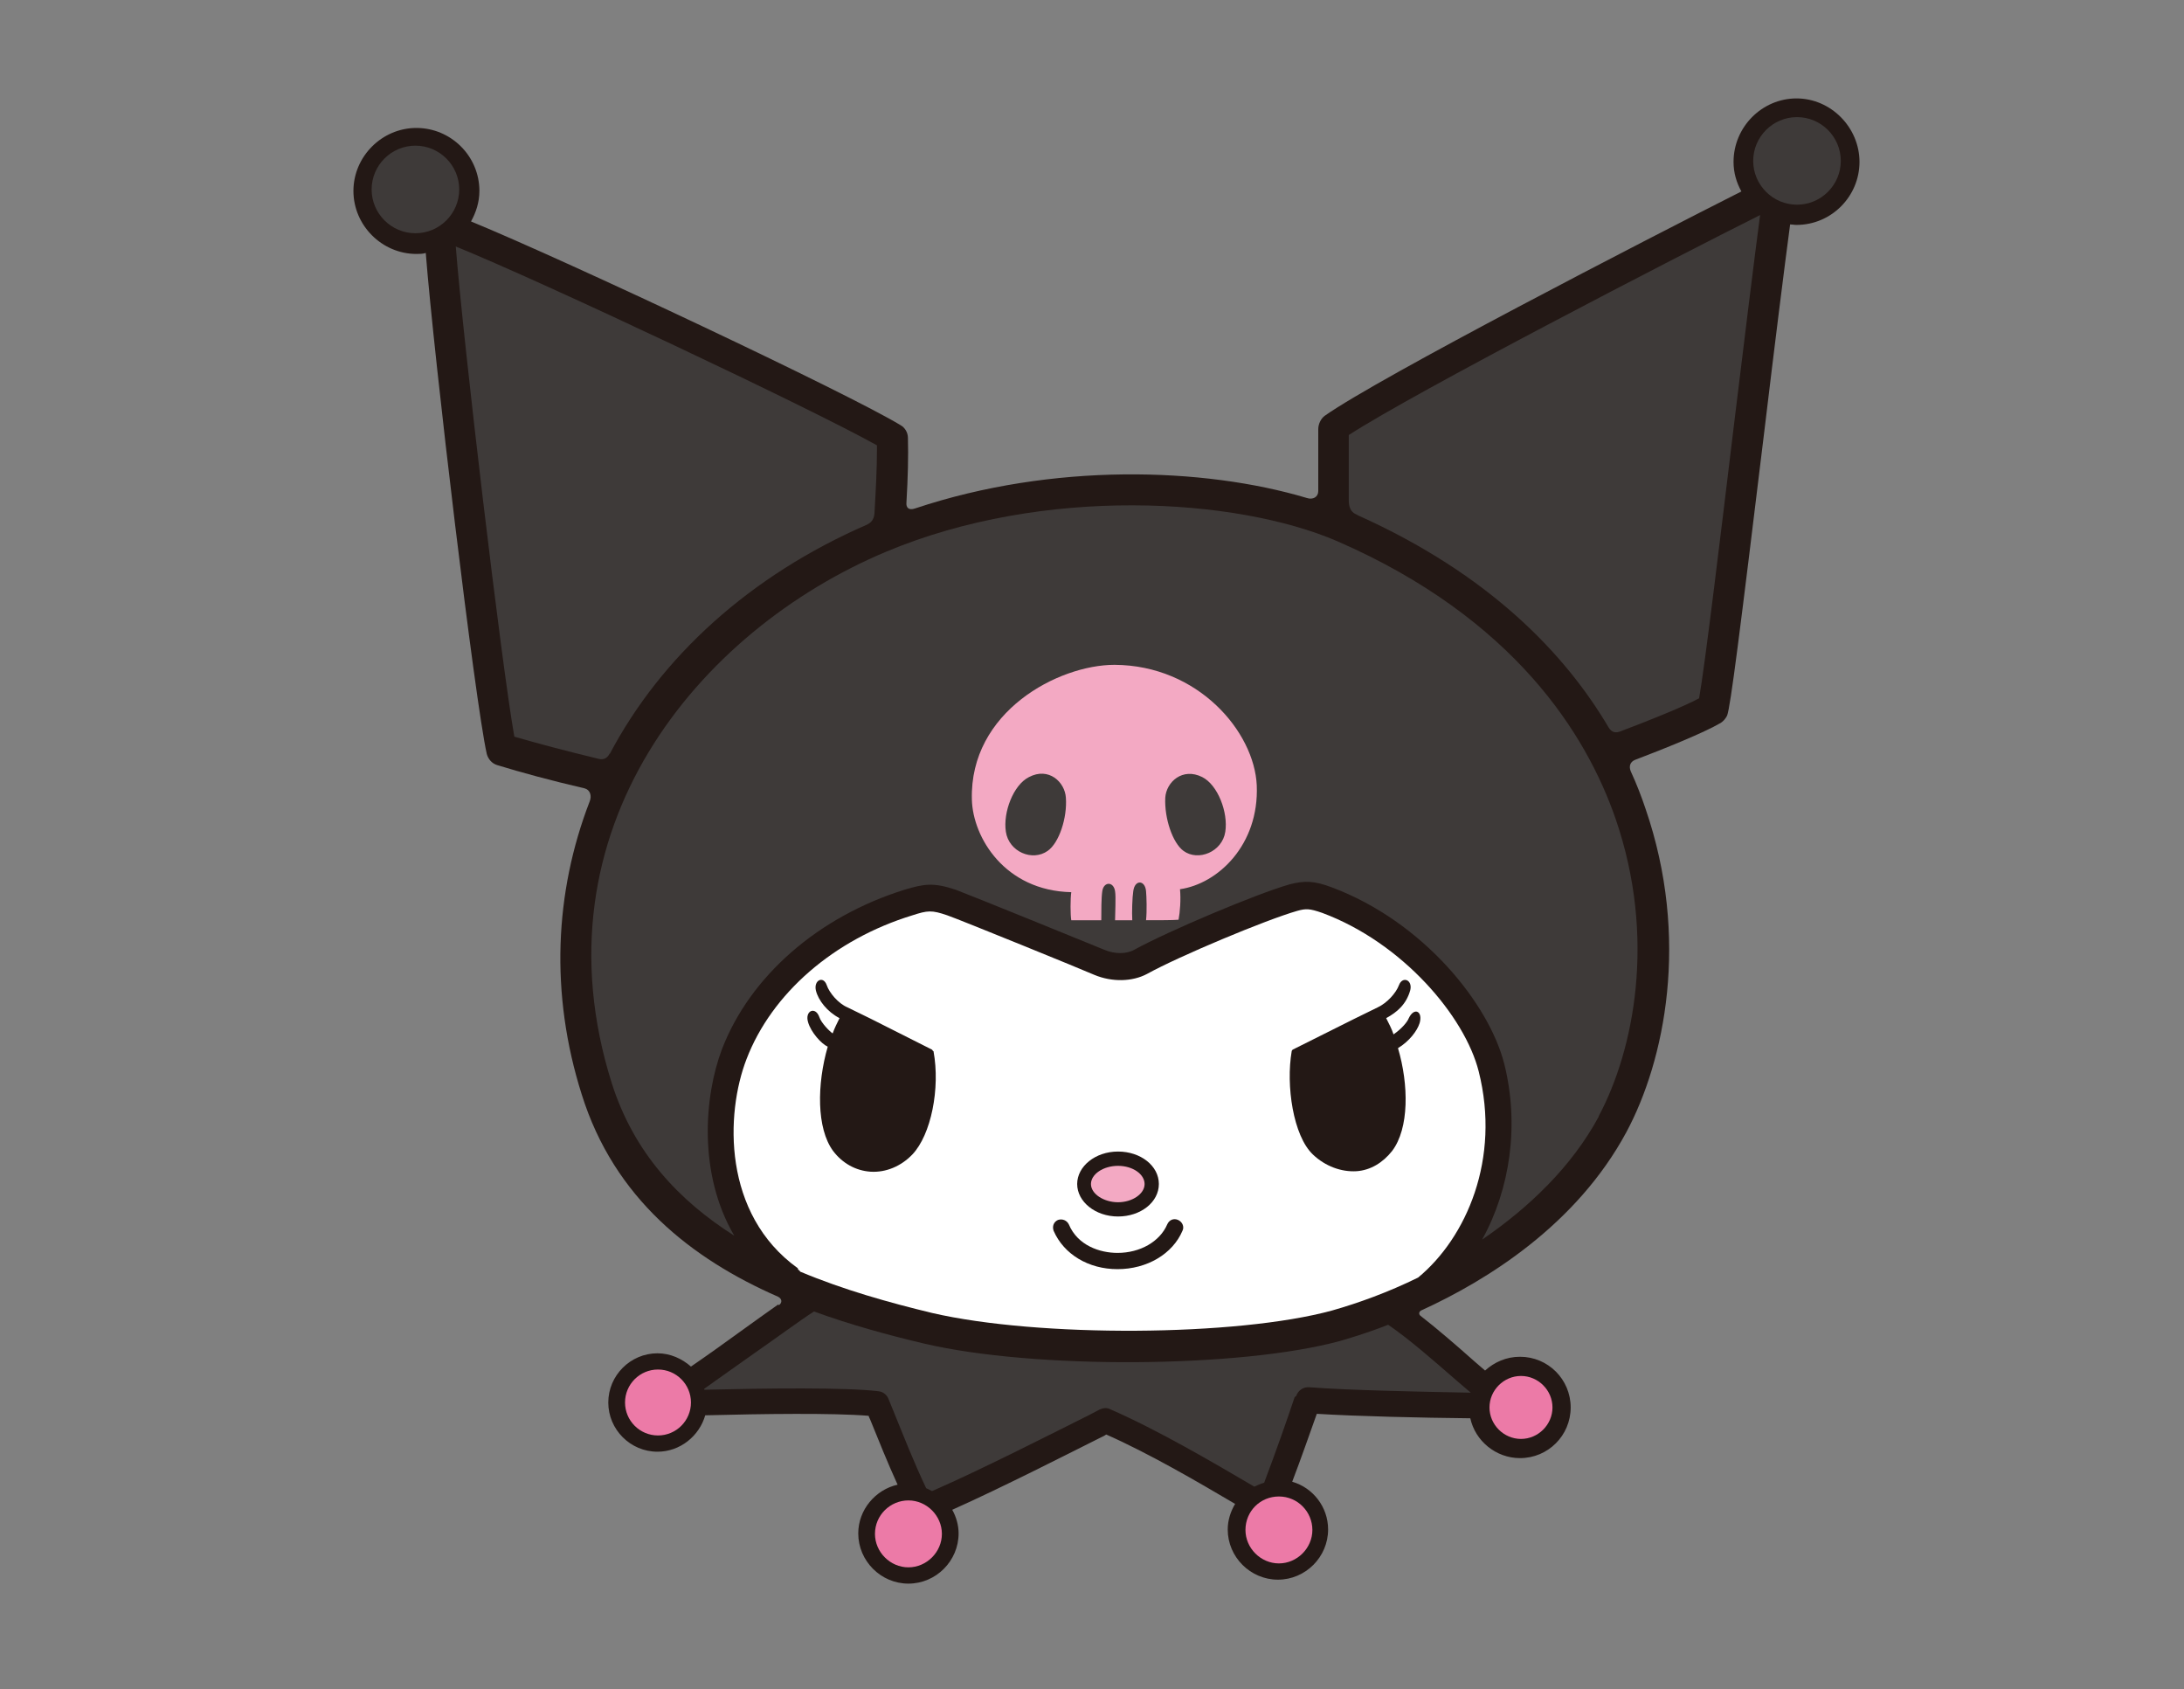 <svg width="75" height="58" viewBox="0 0 75 58" fill="none" xmlns="http://www.w3.org/2000/svg">
<rect x="0" y="0" width="75" height="58" fill="#808080" stroke="none"/>
<mask id="mask0_6055_17851" style="mask-type:luminance" maskUnits="userSpaceOnUse" x="0" y="0" width="75" height="58">
<rect x="0.31" width="74.343" height="57.447" fill="white"/>
</mask>
<g mask="url(#mask0_6055_17851)">
<path d="M26.718 44.792C26.33 45.062 25.891 45.383 25.418 45.721C24.86 46.126 24.269 46.549 23.728 46.92C23.424 46.65 23.018 46.464 22.579 46.464C21.65 46.464 20.889 47.225 20.889 48.154C20.889 49.083 21.65 49.843 22.579 49.843C23.356 49.843 24.015 49.303 24.218 48.593C26.212 48.542 28.611 48.509 29.827 48.61C29.844 48.661 29.878 48.728 29.878 48.728C30.182 49.472 30.469 50.198 30.824 50.975C30.064 51.145 29.473 51.837 29.473 52.648C29.473 53.594 30.25 54.372 31.196 54.372C32.142 54.372 32.919 53.594 32.919 52.648C32.919 52.361 32.835 52.074 32.7 51.837C34.406 51.077 36.822 49.843 37.836 49.337C37.836 49.337 37.921 49.303 37.988 49.252C39.441 49.894 41.097 50.857 42.415 51.635C42.263 51.888 42.161 52.192 42.161 52.513C42.161 53.459 42.939 54.236 43.885 54.236C44.831 54.236 45.608 53.459 45.608 52.513C45.608 51.736 45.084 51.077 44.375 50.874C44.679 50.08 44.966 49.252 45.22 48.542C46.605 48.627 48.785 48.678 50.491 48.695C50.66 49.472 51.37 50.063 52.198 50.063C53.161 50.063 53.938 49.286 53.938 48.323C53.938 47.36 53.161 46.583 52.198 46.583C51.725 46.583 51.319 46.768 50.998 47.056L50.626 46.735C50.035 46.211 49.393 45.653 48.785 45.18C48.717 45.13 48.717 45.045 48.802 44.994C51.099 43.947 54.141 42.038 55.847 38.878C57.165 36.428 58.044 32.221 56.506 27.76C56.371 27.355 56.202 26.916 55.999 26.476C55.932 26.307 55.982 26.155 56.151 26.088C57.131 25.716 58.517 25.158 59.091 24.82C59.193 24.753 59.26 24.668 59.311 24.567C59.429 24.246 59.733 21.847 60.595 14.75C60.933 11.929 61.271 9.225 61.474 7.705C61.541 7.705 61.609 7.722 61.693 7.722C62.893 7.722 63.856 6.742 63.856 5.559C63.856 4.376 62.876 3.379 61.693 3.379C60.511 3.379 59.531 4.359 59.531 5.559C59.531 5.931 59.632 6.269 59.801 6.573C56.557 8.212 47.382 12.943 45.49 14.277C45.355 14.379 45.27 14.565 45.27 14.733V16.862C45.27 17.065 45.084 17.167 44.882 17.099C41.317 16.035 36.147 15.883 31.433 17.454C31.196 17.538 31.111 17.42 31.128 17.251C31.179 16.389 31.196 15.663 31.179 15.038C31.179 14.852 31.078 14.683 30.926 14.598C29.151 13.517 19.504 8.972 16.175 7.603C16.344 7.299 16.463 6.944 16.463 6.556C16.463 5.356 15.483 4.393 14.3 4.393C13.117 4.393 12.137 5.373 12.137 6.556C12.137 7.739 13.117 8.719 14.3 8.719C14.401 8.719 14.52 8.719 14.621 8.685C14.908 12.351 16.311 24.077 16.716 25.885C16.767 26.071 16.902 26.223 17.088 26.273C17.916 26.527 18.913 26.797 20.078 27.068C20.264 27.118 20.332 27.321 20.247 27.524C19.048 30.633 18.879 34.113 19.977 37.577C21.092 41.142 23.745 43.22 26.718 44.521C26.854 44.589 26.871 44.724 26.752 44.809L26.718 44.792Z" fill="#231815"/>
<path d="M30.047 52.664C30.047 52.022 30.571 51.515 31.196 51.515C31.821 51.515 32.345 52.039 32.345 52.664C32.345 53.289 31.821 53.813 31.196 53.813C30.571 53.813 30.047 53.289 30.047 52.664Z" fill="#EC7AA7"/>
<path d="M42.77 52.529C42.77 51.887 43.277 51.38 43.919 51.38C44.561 51.38 45.068 51.904 45.068 52.529C45.068 53.154 44.544 53.678 43.919 53.678C43.294 53.678 42.77 53.154 42.77 52.529Z" fill="#EC7AA7"/>
<path d="M20.94 25.884C22.698 22.556 25.739 19.768 29.777 18.011C29.912 17.943 30.014 17.842 30.03 17.622C30.081 16.76 30.115 16.051 30.115 15.442C30.115 15.392 30.115 15.341 30.115 15.29C27.885 14.04 18.575 9.647 15.652 8.464C15.905 11.725 17.223 22.826 17.663 25.293C18.474 25.529 19.437 25.783 20.552 26.053C20.687 26.087 20.839 26.07 20.94 25.867V25.884Z" fill="#3E3A39"/>
<path d="M27.395 43.542C24.809 41.683 24.911 38.236 25.637 36.361C26.499 34.114 28.628 32.255 31.331 31.427C31.855 31.258 31.99 31.241 32.531 31.427C32.97 31.579 37.245 33.32 37.583 33.472C38.191 33.725 38.884 33.708 39.391 33.438C40.489 32.83 43.48 31.579 44.544 31.275C44.848 31.191 44.966 31.191 45.406 31.343C48.177 32.373 50.306 34.908 50.779 36.783C51.539 39.791 50.356 42.494 48.7 43.863C47.67 44.37 46.639 44.741 45.744 44.995C42.466 45.89 35.657 45.924 32.007 45.079C30.537 44.724 28.966 44.285 27.479 43.66C27.462 43.626 27.445 43.609 27.411 43.593L27.395 43.542Z" fill="white"/>
<path d="M54.902 38.337C53.972 40.06 52.502 41.463 50.897 42.561C51.861 40.821 52.181 38.624 51.658 36.529C51.134 34.468 48.887 31.646 45.727 30.463C45.136 30.244 44.815 30.227 44.291 30.362C43.159 30.683 40.118 31.967 38.952 32.609C38.682 32.761 38.276 32.761 37.921 32.609C37.6 32.474 33.275 30.717 32.819 30.548C32.058 30.294 31.737 30.345 31.061 30.548C28.088 31.477 25.756 33.522 24.793 36.022C24.185 37.627 23.965 40.297 25.215 42.426C23.323 41.226 21.769 39.587 21.008 37.188C18.271 28.503 23.982 21.644 30.436 18.94C35.843 16.676 42.449 17.082 45.93 18.585C52.013 21.238 54.479 25.226 55.476 28.098C56.895 32.204 56.101 36.073 54.902 38.32V38.337Z" fill="#3E3A39"/>
<path d="M46.623 17.69C51.151 19.718 53.753 22.455 55.239 24.973C55.341 25.142 55.476 25.192 55.696 25.091C56.726 24.702 57.808 24.263 58.348 23.976C58.534 22.962 59.092 18.349 59.548 14.565C59.903 11.659 60.241 8.904 60.443 7.384C57.571 8.82 48.582 13.466 46.318 14.936C46.318 15.376 46.318 16.896 46.318 17.15C46.318 17.336 46.335 17.572 46.606 17.674L46.623 17.69Z" fill="#3E3A39"/>
<path d="M12.762 6.505C12.762 5.677 13.438 5.001 14.266 5.001C15.094 5.001 15.77 5.677 15.77 6.505C15.77 7.333 15.094 8.008 14.266 8.008C13.438 8.008 12.762 7.333 12.762 6.505Z" fill="#3E3A39"/>
<path d="M60.206 5.524C60.206 4.697 60.882 4.021 61.71 4.021C62.538 4.021 63.214 4.697 63.214 5.524C63.214 6.352 62.538 7.028 61.71 7.028C60.882 7.028 60.206 6.352 60.206 5.524Z" fill="#3E3A39"/>
<path d="M43.158 26.965C43.074 25.123 41.147 22.843 38.275 22.826C36.349 22.826 33.291 24.431 33.375 27.455C33.409 28.756 34.507 30.581 36.788 30.632C36.755 30.868 36.755 31.392 36.788 31.595C36.907 31.595 37.312 31.595 37.819 31.595C37.819 31.308 37.819 30.817 37.853 30.598C37.903 30.26 38.241 30.26 38.292 30.598C38.326 30.801 38.292 31.358 38.292 31.595H38.883C38.867 31.324 38.883 30.817 38.917 30.598C38.968 30.192 39.323 30.209 39.356 30.598C39.373 30.784 39.39 31.274 39.356 31.595C39.846 31.595 40.269 31.595 40.472 31.578C40.522 31.324 40.556 30.885 40.522 30.53C41.823 30.344 43.242 29.01 43.158 26.965Z" fill="#F3A9C3"/>
<path d="M35.978 29.214C35.455 29.586 34.644 29.248 34.542 28.555C34.441 27.896 34.796 26.95 35.336 26.68C36.012 26.325 36.57 26.849 36.603 27.389C36.654 28.082 36.367 28.944 35.978 29.214Z" fill="#3E3A39"/>
<path d="M42.078 28.555C41.976 29.247 41.148 29.585 40.642 29.214C40.27 28.943 39.983 28.099 40.016 27.389C40.05 26.848 40.608 26.341 41.284 26.679C41.824 26.95 42.179 27.896 42.078 28.555Z" fill="#3E3A39"/>
<path d="M32.041 36.089C32.041 36.089 32.024 36.056 32.007 36.039L29.895 34.974L29.101 34.586C28.78 34.45 28.476 34.079 28.391 33.825C28.273 33.487 27.935 33.656 28.019 34.011C28.104 34.349 28.408 34.738 28.83 34.957C28.746 35.126 28.661 35.295 28.594 35.481C28.492 35.414 28.205 35.126 28.138 34.924C28.002 34.535 27.631 34.704 27.749 35.093C27.85 35.447 28.205 35.836 28.425 35.937C28.053 37.221 28.036 38.742 28.611 39.519C28.932 39.942 29.388 40.195 29.895 40.229C30.419 40.263 30.942 40.043 31.331 39.638C31.973 38.962 32.294 37.373 32.057 36.089H32.041Z" fill="#231815"/>
<path d="M48.751 35.126C48.869 34.72 48.565 34.568 48.379 34.957C48.329 35.092 48.126 35.328 47.855 35.514C47.788 35.312 47.687 35.126 47.602 34.957C47.974 34.754 48.295 34.484 48.43 33.994C48.514 33.639 48.16 33.504 48.041 33.825C47.94 34.095 47.636 34.433 47.315 34.585L46.521 34.974L44.392 36.038C44.392 36.038 44.358 36.072 44.358 36.089C44.155 37.272 44.409 38.995 45.084 39.637C45.507 40.042 46.065 40.245 46.588 40.212C47.061 40.178 47.484 39.924 47.805 39.519C48.396 38.742 48.379 37.238 48.008 35.987C48.396 35.751 48.666 35.396 48.751 35.126Z" fill="#231815"/>
<path d="M36.991 40.652C36.991 41.26 37.616 41.767 38.394 41.767C39.171 41.767 39.796 41.277 39.796 40.652C39.796 40.027 39.171 39.537 38.394 39.537C37.616 39.537 36.991 40.044 36.991 40.652Z" fill="#231815"/>
<path d="M37.464 40.653C37.464 40.315 37.887 40.028 38.394 40.028C38.901 40.028 39.306 40.315 39.306 40.653C39.306 40.991 38.884 41.278 38.394 41.278C37.904 41.278 37.464 40.991 37.464 40.653Z" fill="#F3A9C3"/>
<path d="M40.084 42.037C39.83 42.629 39.154 43.017 38.377 43.017C37.769 43.017 37.008 42.764 36.704 42.037C36.637 41.902 36.485 41.835 36.333 41.885C36.181 41.953 36.13 42.105 36.181 42.257C36.535 43.068 37.38 43.575 38.377 43.575C39.391 43.575 40.27 43.051 40.607 42.257C40.675 42.122 40.607 41.953 40.455 41.885C40.303 41.818 40.151 41.885 40.084 42.037Z" fill="#231815"/>
<path d="M21.464 48.153C21.464 47.528 21.971 47.021 22.596 47.021C23.221 47.021 23.728 47.528 23.728 48.153C23.728 48.778 23.221 49.285 22.596 49.285C21.971 49.285 21.464 48.778 21.464 48.153Z" fill="#EC7AA7"/>
<path d="M51.15 48.323C51.15 47.732 51.64 47.242 52.232 47.242C52.823 47.242 53.313 47.732 53.313 48.323C53.313 48.914 52.823 49.404 52.232 49.404C51.64 49.404 51.15 48.914 51.15 48.323Z" fill="#EC7AA7"/>
<path d="M44.51 47.934C44.578 47.732 44.763 47.613 44.966 47.63C46.284 47.732 48.666 47.782 50.508 47.816C50.305 47.647 50.052 47.428 50.052 47.428C49.275 46.752 48.413 45.991 47.67 45.484C46.892 45.789 46.301 45.958 46.014 46.042C42.601 46.971 35.521 47.022 31.72 46.127C30.503 45.839 29.202 45.484 27.952 45.028C27.479 45.332 26.702 45.907 25.924 46.448C25.333 46.87 24.725 47.292 24.184 47.681C24.184 47.681 24.184 47.698 24.184 47.715C26.347 47.664 29.016 47.63 30.165 47.766C30.334 47.782 30.469 47.901 30.52 48.053L30.672 48.424C31.044 49.337 31.365 50.165 31.804 51.094C31.872 51.128 31.939 51.162 32.007 51.195C33.68 50.469 36.332 49.117 37.414 48.577L37.769 48.391C37.887 48.34 38.022 48.323 38.14 48.391C39.762 49.1 41.638 50.199 43.074 51.043C43.175 50.993 43.294 50.942 43.412 50.908C43.834 49.793 44.223 48.678 44.459 47.968L44.51 47.934Z" fill="#3E3A39"/>
</g>
</svg>
